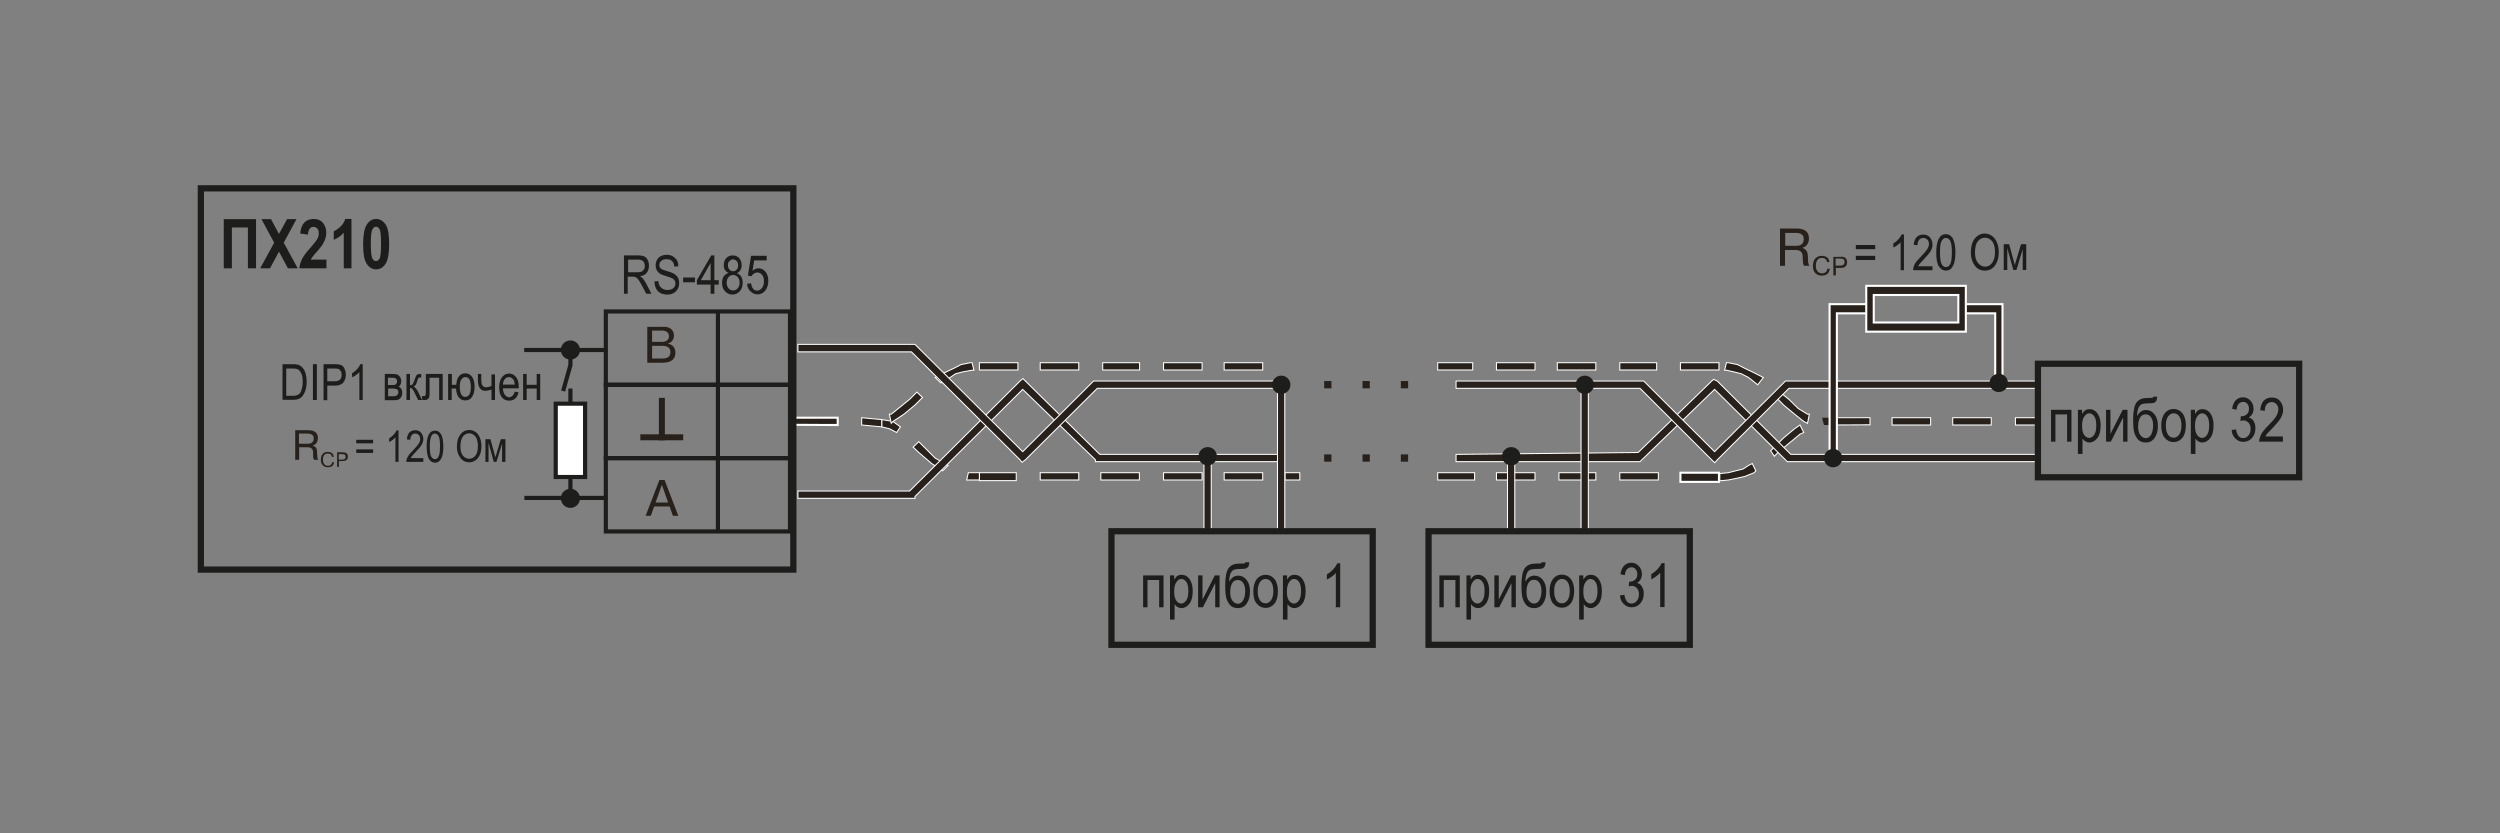 <?xml version="1.0" encoding="utf-8"?>
<!-- Generator: Adobe Illustrator 26.0.2, SVG Export Plug-In . SVG Version: 6.00 Build 0)  -->
<svg version="1.1" id="Слой_1" xmlns="http://www.w3.org/2000/svg" xmlns:xlink="http://www.w3.org/1999/xlink" x="0px" y="0px"
	 width="1200px" height="400px" viewBox="0 0 1200 400" style="enable-background:new 0 0 1200 400;" xml:space="preserve">
<rect x="0" y="0" width="1200" height="400" fill="#808080" stroke="none"/>
<style type="text/css">
	.st0{fill:#1D1D1B;}
	.st1{fill:#28211B;}
	.st2{fill:none;stroke:#28211B;stroke-width:2.868;stroke-linecap:square;stroke-miterlimit:10;}
	.st3{fill:none;stroke:#1D1D1B;stroke-width:2;stroke-miterlimit:2.613;}
	.st4{fill:none;stroke:#1D1D1B;stroke-width:2;}
	.st5{fill:#28211B;stroke:#FFFFFF;stroke-width:0.5;}
	.st6{fill:#28211B;stroke:#FFFFFF;}
	.st7{fill:#28211B;stroke:#FFFFFF;stroke-width:0.5;stroke-linecap:round;stroke-linejoin:round;}
	.st8{fill:#FFFFFF;stroke:#1D1D1B;stroke-width:2;stroke-miterlimit:2.613;}
	.st9{fill:#1D1D1B;stroke:#1D1D1B;stroke-width:3;stroke-miterlimit:2.613;}
	.st10{fill:none;stroke:#1D1D1B;stroke-width:3;}
</style>
<g>
	<path class="st0" d="M111.3,128.8h-3.9v-23.6h15.5v23.6H119v-19.6h-7.7V128.8z"/>
	<path class="st0" d="M124.9,128.8l6.7-12.3l-6.1-11.3h4.6l3.8,7.1l3.9-7.1h4.5l-6.1,11.3l6.7,12.3h-4.7l-4.3-8l-4.3,8H124.9z"/>
	<path class="st0" d="M156.7,124.6v4.2h-13c0.1-1.6,0.6-3.1,1.3-4.5c0.7-1.4,2.1-3.3,4.2-5.6c1.6-1.9,2.6-3.1,3-3.8
		c0.6-1,0.8-1.9,0.8-2.9c0-1-0.2-1.8-0.7-2.3s-1.1-0.8-1.8-0.8c-1.6,0-2.5,1.2-2.7,3.7l-3.7-0.5c0.2-2.4,0.9-4.2,2-5.3
		c1.1-1.1,2.6-1.7,4.4-1.7c2,0,3.6,0.7,4.6,2s1.5,2.8,1.5,4.5c0,1-0.1,1.9-0.4,2.8c-0.3,0.9-0.7,1.8-1.2,2.7
		c-0.5,0.9-1.5,2.1-2.7,3.5c-1.2,1.3-1.9,2.2-2.3,2.7c-0.3,0.4-0.6,0.8-0.8,1.3H156.7z"/>
	<path class="st0" d="M168.7,128.8H165v-17.1c-1.4,1.6-3,2.7-4.8,3.4V111c1-0.4,2.1-1.2,3.2-2.2s1.9-2.3,2.3-3.7h3V128.8z"/>
	<path class="st0" d="M180.5,105.1c1.9,0,3.4,0.9,4.6,2.7s1.7,4.9,1.7,9.4c0,4.5-0.6,7.6-1.7,9.4c-1.2,1.8-2.7,2.7-4.5,2.7
		c-1.9,0-3.4-0.9-4.6-2.7s-1.7-4.9-1.7-9.4c0-4.4,0.6-7.5,1.7-9.3S178.6,105.1,180.5,105.1z M180.5,108.8c-0.7,0-1.3,0.5-1.8,1.4
		s-0.7,3.3-0.7,6.9c0,3.6,0.2,5.9,0.7,6.8c0.4,1,1,1.4,1.8,1.4c0.7,0,1.3-0.5,1.8-1.4c0.4-1,0.6-3.2,0.6-6.8c0-3.6-0.2-5.9-0.6-6.9
		C181.8,109.3,181.2,108.8,180.5,108.8z"/>
</g>
<g>
	<path class="st1" d="M312.4,247.6h-2.5l6.6-17.2h2.5l6.6,17.2H323l-1.6-4.5H314L312.4,247.6z M320.7,241.2l-3-8.5l-3,8.5H320.7z"/>
</g>
<g>
	<path class="st1" d="M318.3,156.8c4.2,0,5.2,2.4,5.2,4.4c0,1.8-1.3,3.4-2.9,3.7v0.1c1.4,0.2,3.6,1.2,3.6,4.3c0,2.5-1.3,4.8-6.2,4.8
		h-7.3v-17.2H318.3z M313,164.1h4.7c2.5,0,3.4-1.3,3.4-2.7c0-1-0.4-2.7-3.3-2.7H313V164.1z M313,172.1h4.8c1.6,0,4-0.2,4-3.1
		c0-2.2-1.6-3-4-3H313V172.1z"/>
</g>
<g>
	<path class="st1" d="M141.7,206.5h6.2c1.5,0,4.7,0.2,4.7,3.8c0,1.6-0.9,3.2-2.4,3.5v0.1c1.9,0.7,2,1.9,2,3.4c0.1,1.9,0,2.6,0.6,3.4
		h-2c-0.5-0.6-0.5-1.1-0.5-3c0-1.4-0.1-3-2.7-3h-4v6h-1.9V206.5z M143.6,213h4.2c0.9,0,2.8-0.3,2.8-2.5c0-1.8-1.3-2.4-3.1-2.4h-4
		V213z"/>
</g>
<g>
	<path class="st1" d="M160.4,221.8c-0.1,1-0.7,2.5-3,2.5c-2.1,0-3.4-1.4-3.4-3.6c0-3.7,2.7-3.8,3.3-3.8c2.2,0,2.8,1.3,2.9,2.4h-0.9
		c0-0.5-0.4-1.6-2-1.6c-1.8,0-2.3,1.5-2.3,3c0,1.6,0.9,2.9,2.4,2.9c1.1,0,1.9-0.7,2-1.7H160.4z"/>
	<path class="st1" d="M164.6,217.1c1.4,0,2.4,0.6,2.4,2c0,1.3-0.7,2.2-2.5,2.2h-1.8v2.8h-0.9v-7H164.6z M162.6,220.6h1.7
		c1.1,0,1.6-0.5,1.6-1.4c0-0.9-0.5-1.2-1.6-1.2h-1.7V220.6z"/>
</g>
<g>
	<line class="st2" x1="317.7" y1="192.4" x2="317.7" y2="209.9"/>
	<line class="st2" x1="308.8" y1="209.9" x2="326.5" y2="209.9"/>
</g>
<line class="st3" x1="291.6" y1="239" x2="251.7" y2="239"/>
<line class="st3" x1="344.6" y1="255.1" x2="344.6" y2="149.2"/>
<line class="st3" x1="291.5" y1="168" x2="251.6" y2="168"/>
<line class="st3" x1="273.8" y1="237.4" x2="273.8" y2="186.5"/>
<polyline class="st3" points="270.3,187.7 273.8,175.3 273.8,167.5 "/>
<g>
	<path class="st0" d="M179.2,212.8H171v-1.7h8.1V212.8z M179.2,217.4H171v-1.7h8.1V217.4z"/>
	<path class="st0" d="M191.3,221.7h-1.5v-11.8c-0.3,0.4-0.8,0.8-1.4,1.3c-0.6,0.4-1.1,0.8-1.6,1v-1.8c0.8-0.5,1.6-1.1,2.2-1.8
		c0.6-0.7,1.1-1.4,1.3-2h1V221.7z"/>
	<path class="st0" d="M203.2,219.9v1.8H195c0-0.7,0.2-1.5,0.7-2.4c0.5-0.9,1.3-1.9,2.5-3.1c1.4-1.4,2.3-2.5,2.8-3.3s0.7-1.5,0.7-2.2
		c0-0.8-0.2-1.4-0.7-1.9s-1-0.7-1.7-0.7c-0.7,0-1.3,0.3-1.7,0.8s-0.7,1.3-0.7,2.2l-1.6-0.2c0.1-1.4,0.5-2.5,1.2-3.3
		c0.7-0.7,1.6-1.1,2.8-1.1c1.3,0,2.2,0.4,2.9,1.3c0.6,0.8,1,1.8,1,2.9c0,1-0.3,1.9-0.8,2.8s-1.5,2-2.9,3.5c-0.9,0.9-1.5,1.6-1.7,1.9
		c-0.3,0.3-0.5,0.7-0.6,1H203.2z"/>
	<path class="st0" d="M204.8,214.3c0-2.5,0.3-4.4,1-5.7s1.7-1.9,3-1.9c1.2,0,2.1,0.5,2.8,1.6c0.8,1.3,1.2,3.3,1.2,6.1
		c0,2.5-0.3,4.4-1,5.7c-0.7,1.3-1.7,2-3,2c-1.2,0-2.1-0.6-2.9-1.7C205.2,219.1,204.8,217.1,204.8,214.3z M206.3,214.3
		c0,2.4,0.2,4.1,0.7,4.9s1.1,1.2,1.8,1.2c0.7,0,1.3-0.4,1.7-1.3c0.5-0.8,0.7-2.5,0.7-4.9c0-2.4-0.2-4.1-0.7-4.9
		c-0.5-0.8-1.1-1.2-1.8-1.2c-0.7,0-1.3,0.4-1.7,1.3S206.3,211.8,206.3,214.3z"/>
	<path class="st0" d="M219.3,214.4c0-2.6,0.6-4.5,1.7-5.9c1.1-1.4,2.5-2.1,4.2-2.1c1.1,0,2.1,0.3,3,0.9s1.6,1.5,2.1,2.7
		c0.5,1.2,0.8,2.6,0.8,4.2c0,2.2-0.5,4-1.5,5.4c-1.1,1.5-2.6,2.3-4.4,2.3c-1.8,0-3.3-0.8-4.4-2.4
		C219.8,218.1,219.3,216.4,219.3,214.4z M221,214.4c0,1.9,0.4,3.3,1.2,4.3c0.8,1,1.8,1.5,3,1.5c1.2,0,2.2-0.5,3-1.5
		c0.8-1,1.2-2.6,1.2-4.6c0-1.3-0.2-2.4-0.6-3.5c-0.3-0.8-0.8-1.4-1.5-1.9c-0.6-0.5-1.4-0.7-2.1-0.7c-1.2,0-2.2,0.5-3,1.5
		C221.4,210.6,221,212.2,221,214.4z"/>
	<path class="st0" d="M233,210.8h2.4l2.4,8.7l2.6-8.7h2.2v10.9H241v-8.8l-2.7,8.8H237l-2.5-9.2v9.2H233V210.8z"/>
</g>
<g>
	<path class="st1" d="M854.5,109.7h7.9c1.9,0,5.9,0.3,5.9,4.8c0,2-1.1,4-3.1,4.4v0.1c2.4,0.9,2.5,2.5,2.6,4.3c0.1,2.5,0,3.2,0.7,4.3
		h-2.5c-0.6-0.8-0.6-1.5-0.7-3.8c0-1.8-0.2-3.8-3.4-3.8h-5.1v7.6h-2.4V109.7z M856.9,118h5.4c1.2,0,3.5-0.4,3.5-3.2
		c0-2.3-1.6-3-3.9-3h-5V118z"/>
</g>
<g>
	<path class="st1" d="M878.3,129.1c-0.2,1.3-0.9,3.2-3.8,3.2c-2.7,0-4.3-1.7-4.3-4.6c0-4.7,3.5-4.9,4.2-4.9c2.9,0,3.6,1.7,3.7,3H877
		c-0.1-0.6-0.5-2-2.5-2c-2.2,0-2.9,1.9-2.9,3.8c0,2.1,1.1,3.6,3,3.6c1.4,0,2.5-0.9,2.5-2.2H878.3z"/>
	<path class="st1" d="M883.6,123.2c1.8,0,3,0.7,3,2.6c0,1.7-0.8,2.8-3.1,2.8h-2.3v3.6h-1.2v-8.9H883.6z M881.1,127.5h2.2
		c1.4,0,2.1-0.6,2.1-1.8c0-1.1-0.7-1.6-2.1-1.6h-2.2V127.5z"/>
</g>
<g>
	<path class="st0" d="M900.1,119.6h-9.3v-2h9.3V119.6z M900.1,124.8h-9.3v-2h9.3V124.8z"/>
	<path class="st0" d="M914,129.7h-1.7v-13.4c-0.4,0.5-0.9,0.9-1.6,1.4s-1.3,0.9-1.9,1.1v-2c1-0.5,1.8-1.2,2.5-2s1.2-1.6,1.5-2.3h1.1
		V129.7z"/>
	<path class="st0" d="M927.6,127.7v2h-9.3c0-0.8,0.2-1.7,0.7-2.8c0.5-1,1.5-2.2,2.9-3.6c1.6-1.6,2.7-2.9,3.2-3.7
		c0.5-0.9,0.8-1.7,0.8-2.5c0-0.9-0.3-1.6-0.8-2.1s-1.1-0.8-1.9-0.8c-0.8,0-1.5,0.3-2,0.9c-0.5,0.6-0.8,1.5-0.8,2.6l-1.8-0.2
		c0.1-1.6,0.6-2.9,1.4-3.7s1.9-1.2,3.2-1.2c1.4,0,2.5,0.5,3.3,1.5c0.7,1,1.1,2.1,1.1,3.3c0,1.1-0.3,2.1-0.9,3.1s-1.7,2.3-3.3,4
		c-1,1.1-1.7,1.8-2,2.2c-0.3,0.4-0.5,0.8-0.7,1.1H927.6z"/>
	<path class="st0" d="M929.4,121.2c0-2.9,0.4-5.1,1.2-6.6s1.9-2.2,3.4-2.2c1.3,0,2.4,0.6,3.2,1.8c0.9,1.5,1.4,3.8,1.4,7
		c0,2.9-0.4,5-1.2,6.5s-1.9,2.2-3.4,2.2c-1.3,0-2.4-0.7-3.3-2S929.4,124.4,929.4,121.2z M931.2,121.2c0,2.8,0.3,4.7,0.8,5.6
		c0.5,0.9,1.2,1.4,2.1,1.4c0.8,0,1.5-0.5,2-1.4c0.5-1,0.8-2.8,0.8-5.6c0-2.8-0.3-4.7-0.8-5.6c-0.5-0.9-1.2-1.4-2.1-1.4
		c-0.8,0-1.4,0.5-2,1.4C931.4,116.6,931.2,118.4,931.2,121.2z"/>
	<path class="st0" d="M946,121.3c0-2.9,0.6-5.2,1.9-6.8s2.9-2.4,4.8-2.4c1.2,0,2.4,0.4,3.4,1.1s1.8,1.7,2.4,3.1s0.9,2.9,0.9,4.8
		c0,2.5-0.6,4.6-1.7,6.2c-1.3,1.8-2.9,2.6-5,2.6c-2.1,0-3.8-0.9-5-2.7C946.6,125.6,946,123.6,946,121.3z M948,121.3
		c0,2.1,0.5,3.8,1.4,4.9s2.1,1.8,3.4,1.8c1.4,0,2.5-0.6,3.4-1.8s1.4-2.9,1.4-5.2c0-1.5-0.2-2.8-0.7-4c-0.4-0.9-0.9-1.6-1.7-2.1
		c-0.7-0.5-1.5-0.8-2.4-0.8c-1.4,0-2.6,0.6-3.5,1.8S948,118.9,948,121.3z"/>
	<path class="st0" d="M961.7,117.2h2.7l2.7,10l3-10h2.5v12.4h-1.7v-10l-3,10h-1.5l-2.9-10.5v10.5h-1.7V117.2z"/>
</g>
<g>
	<path class="st0" d="M135.6,192v-17.2h4.9c1.2,0,2.1,0.1,2.7,0.3c0.8,0.3,1.5,0.8,2.1,1.5s1.1,1.6,1.4,2.7s0.5,2.4,0.5,3.9
		c0,1.9-0.3,3.6-0.9,5s-1.3,2.3-2.2,2.9s-2.1,0.8-3.5,0.8H135.6z M137.4,190h3c1.2,0,2.1-0.2,2.8-0.6s1.1-1,1.4-1.9
		c0.4-1.2,0.7-2.6,0.7-4.2c0-1.7-0.2-3.1-0.7-4.1s-1.1-1.7-1.8-2c-0.5-0.2-1.3-0.3-2.4-0.3h-3V190z"/>
	<path class="st0" d="M150.2,192v-17.2h1.9V192H150.2z"/>
	<path class="st0" d="M155.3,192v-17.2h5.3c1.2,0,2.2,0.1,2.8,0.3c0.8,0.3,1.5,0.8,1.9,1.7s0.7,1.8,0.7,3c0,1.5-0.4,2.8-1.2,3.8
		s-2.2,1.5-4.1,1.5h-3.6v7H155.3z M157.1,183h3.6c1.1,0,2-0.3,2.5-0.8s0.8-1.3,0.8-2.3c0-0.7-0.1-1.3-0.4-1.7s-0.6-0.8-0.9-1
		s-1-0.3-2-0.3h-3.6V183z"/>
	<path class="st0" d="M174.2,192h-1.7v-13.4c-0.4,0.5-0.9,0.9-1.6,1.4s-1.3,0.9-1.9,1.1v-2c1-0.5,1.8-1.2,2.5-2s1.2-1.6,1.5-2.3h1.1
		V192z"/>
	<path class="st0" d="M184.6,179.5h4c0.9,0,1.6,0.1,2.1,0.3s0.9,0.5,1.3,1.1s0.6,1.2,0.6,2c0,1.2-0.4,2.1-1.2,2.7
		c1.1,0.5,1.7,1.5,1.7,3c0,1-0.3,1.8-0.9,2.5s-1.5,1-2.9,1h-4.6V179.5z M186.3,184.8h1.8c0.7,0,1.2,0,1.5-0.1
		c0.3-0.1,0.5-0.3,0.7-0.6c0.2-0.3,0.3-0.6,0.3-1c0-0.7-0.2-1.1-0.6-1.4s-1-0.4-1.9-0.4h-1.9V184.8z M186.3,190.2h2.3
		c1,0,1.7-0.2,2-0.5s0.6-0.8,0.6-1.4c0-0.7-0.2-1.2-0.6-1.4s-1.1-0.4-2.2-0.4h-2.1V190.2z"/>
	<path class="st0" d="M195.1,179.5h1.7v5.4c0.6,0,0.9-0.1,1.2-0.4s0.5-1,1-2.2c0.3-1,0.6-1.6,0.8-2s0.5-0.5,0.7-0.6s0.7-0.2,1.4-0.2
		h0.3v1.7l-0.5,0c-0.4,0-0.6,0.1-0.8,0.2c-0.2,0.1-0.3,0.4-0.4,0.8c-0.4,1.3-0.7,2.1-0.9,2.4c-0.2,0.4-0.6,0.7-1.1,1
		c0.7,0.2,1.5,1.1,2.2,2.5l1.9,3.9h-1.9l-1.9-3.9c-0.4-0.8-0.7-1.3-1-1.5c-0.3-0.2-0.6-0.4-1-0.4v5.8h-1.7V179.5z"/>
	<path class="st0" d="M204.5,179.5h8V192h-1.7v-10.7h-4.6v6.2c0,1.4,0,2.4-0.1,2.8c-0.1,0.5-0.3,0.9-0.6,1.2
		c-0.4,0.3-0.9,0.5-1.5,0.5c-0.4,0-0.9,0-1.4-0.1v-1.8c0.8,0,1.3,0,1.4-0.1s0.3-0.2,0.3-0.4s0.1-0.9,0.1-2V179.5z"/>
	<path class="st0" d="M215.2,179.5h1.7v5.2h2.1c0.3-3.7,1.8-5.5,4.4-5.5c1.3,0,2.4,0.6,3.2,1.7s1.2,2.7,1.2,4.7
		c0,2.1-0.4,3.7-1.2,4.9s-1.9,1.7-3.3,1.7c-1.3,0-2.3-0.5-3.1-1.5s-1.2-2.4-1.3-4.2h-2.1v5.5h-1.7V179.5z M223.4,181
		c-0.9,0-1.5,0.4-2,1.2s-0.7,1.9-0.7,3.3c0,1.7,0.2,2.9,0.7,3.8s1.1,1.2,1.9,1.2c0.7,0,1.4-0.3,1.9-1s0.8-1.9,0.8-3.6
		C226,182.6,225.2,181,223.4,181z"/>
	<path class="st0" d="M229.3,179.5h1.7v2.4c0,1,0.1,1.8,0.2,2.3s0.4,0.9,0.7,1.2s0.8,0.5,1.4,0.5c0.7,0,1.5-0.2,2.6-0.6v-5.6h1.7
		V192h-1.7v-5c-1.1,0.4-2.1,0.6-3,0.6c-1,0-1.9-0.4-2.5-1.2s-1-2-1-3.6V179.5z"/>
	<path class="st0" d="M247.1,188l1.8,0.3c-0.3,1.3-0.8,2.3-1.6,3s-1.7,1-2.9,1c-1.4,0-2.6-0.5-3.5-1.6s-1.3-2.7-1.3-4.8
		c0-2.1,0.5-3.8,1.4-4.9s2-1.7,3.4-1.7c1.3,0,2.4,0.6,3.3,1.7s1.3,2.7,1.3,4.8l0,0.6h-7.6c0.1,1.4,0.4,2.5,1,3.2s1.3,1.1,2.1,1.1
		C245.7,190.5,246.6,189.7,247.1,188z M241.4,184.6h5.7c-0.1-1.1-0.3-1.9-0.7-2.4c-0.6-0.8-1.3-1.2-2.1-1.2c-0.8,0-1.4,0.3-2,1
		S241.5,183.5,241.4,184.6z"/>
	<path class="st0" d="M251.1,179.5h1.7v5.2h4.8v-5.2h1.7V192h-1.7v-5.5h-4.8v5.5h-1.7V179.5z"/>
</g>
<g>
	<path class="st0" d="M299.5,141v-18.4h6.7c1.4,0,2.4,0.2,3.1,0.5c0.7,0.3,1.2,0.9,1.6,1.7c0.4,0.8,0.6,1.7,0.6,2.8
		c0,1.4-0.4,2.5-1.1,3.4c-0.7,0.9-1.8,1.4-3.2,1.6c0.6,0.3,1,0.7,1.3,1c0.6,0.7,1.1,1.5,1.6,2.4l2.6,5h-2.5l-2-3.8
		c-0.8-1.5-1.4-2.5-1.8-3c-0.4-0.5-0.8-0.9-1.2-1.1c-0.4-0.2-0.9-0.3-1.6-0.3h-2.3v8.2H299.5z M301.5,130.7h4.3
		c0.9,0,1.7-0.1,2.1-0.3c0.5-0.2,0.9-0.6,1.2-1.1c0.3-0.5,0.4-1.1,0.4-1.7c0-0.9-0.3-1.7-0.8-2.2c-0.5-0.5-1.4-0.8-2.4-0.8h-4.8
		V130.7z"/>
	<path class="st0" d="M314.1,135.1l1.9-0.2c0.1,1,0.3,1.8,0.7,2.4c0.4,0.6,0.9,1,1.5,1.4c0.7,0.3,1.4,0.5,2.2,0.5
		c1.2,0,2.1-0.3,2.8-0.9c0.7-0.6,1-1.3,1-2.3c0-0.5-0.1-1-0.4-1.4c-0.2-0.4-0.6-0.7-1.1-1c-0.5-0.3-1.5-0.6-3.1-1.1
		c-1.4-0.4-2.4-0.8-3-1.3c-0.6-0.4-1.1-1-1.4-1.6s-0.5-1.4-0.5-2.2c0-1.5,0.5-2.7,1.4-3.7c1-0.9,2.3-1.4,3.9-1.4
		c1.1,0,2.1,0.2,2.9,0.7s1.5,1.1,2,1.9s0.7,1.8,0.7,2.9l-1.9,0.2c-0.1-1.2-0.5-2.1-1.1-2.7s-1.5-0.9-2.6-0.9c-1.1,0-2,0.3-2.6,0.8
		c-0.6,0.5-0.9,1.2-0.9,2c0,0.7,0.2,1.3,0.7,1.7c0.4,0.4,1.4,0.8,2.9,1.2c1.5,0.4,2.5,0.8,3.1,1.1c0.9,0.5,1.6,1.1,2.1,1.9
		s0.7,1.7,0.7,2.7c0,1.1-0.2,2-0.7,2.9c-0.5,0.9-1.2,1.5-2,2c-0.9,0.5-1.9,0.7-3.1,0.7c-1.9,0-3.4-0.6-4.5-1.7
		C314.7,138.5,314.2,137,314.1,135.1z"/>
	<path class="st0" d="M327.9,135.5v-2.3h5.7v2.3H327.9z"/>
	<path class="st0" d="M341.1,141v-4.4h-6.6v-2.1l6.9-11.9h1.5v11.9h2.1v2.1h-2.1v4.4H341.1z M341.1,134.5v-8.3l-4.7,8.3H341.1z"/>
	<path class="st0" d="M349.7,131c-0.7-0.3-1.3-0.8-1.7-1.4c-0.4-0.6-0.6-1.4-0.6-2.3c0-1.4,0.4-2.5,1.2-3.4c0.8-0.9,1.9-1.3,3.1-1.3
		c1.3,0,2.3,0.4,3.1,1.3s1.2,2.1,1.2,3.5c0,0.9-0.2,1.6-0.6,2.3c-0.4,0.6-0.9,1.1-1.7,1.4c0.9,0.4,1.6,0.9,2.1,1.7
		c0.5,0.8,0.7,1.8,0.7,3c0,1.6-0.5,3-1.4,4c-1,1-2.1,1.6-3.5,1.6c-1.4,0-2.6-0.5-3.6-1.6c-1-1-1.4-2.4-1.4-4.1
		c0-1.2,0.3-2.3,0.8-3.1C348.1,131.8,348.8,131.3,349.7,131z M348.8,135.7c0,1.1,0.3,2,0.9,2.7c0.6,0.7,1.3,1,2.2,1
		c0.9,0,1.6-0.3,2.2-1s0.9-1.6,0.9-2.7c0-1.1-0.3-2-0.9-2.7c-0.6-0.7-1.3-1-2.2-1c-0.8,0-1.6,0.3-2.2,1S348.8,134.6,348.8,135.7z
		 M349.4,127.2c0,0.9,0.2,1.6,0.7,2.2c0.5,0.5,1.1,0.8,1.8,0.8c0.7,0,1.3-0.3,1.7-0.8c0.5-0.5,0.7-1.2,0.7-2c0-0.9-0.2-1.6-0.7-2.1
		c-0.5-0.5-1.1-0.8-1.7-0.8s-1.2,0.3-1.7,0.8C349.6,125.7,349.4,126.4,349.4,127.2z"/>
	<path class="st0" d="M358.6,136.2l1.9-0.2c0.2,1.2,0.5,2,1,2.6c0.5,0.6,1.2,0.9,1.9,0.9c0.9,0,1.6-0.4,2.3-1.2c0.6-0.8,1-1.9,1-3.3
		c0-1.3-0.3-2.3-0.9-3.1c-0.6-0.7-1.4-1.1-2.3-1.1c-0.6,0-1.1,0.2-1.6,0.5s-0.9,0.8-1.2,1.3l-1.7-0.3l1.5-9.5h7.5v2.2h-6l-0.8,5
		c0.9-0.8,1.8-1.2,2.9-1.2c1.3,0,2.4,0.5,3.3,1.6s1.4,2.5,1.4,4.4c0,1.8-0.5,3.4-1.4,4.6s-2.2,1.9-3.8,1.9c-1.3,0-2.4-0.5-3.3-1.4
		C359.3,139.1,358.7,137.8,358.6,136.2z"/>
</g>
<rect x="290.8" y="149.5" class="st4" width="88.4" height="35.2"/>
<rect x="290.8" y="184.7" class="st4" width="88.4" height="35.2"/>
<rect x="290.8" y="219.9" class="st4" width="88.4" height="35.2"/>
<rect x="470.1" y="226.9" class="st5" width="17.7" height="3.8"/>
<rect x="499.3" y="226.9" class="st5" width="18.5" height="3.5"/>
<rect x="528.4" y="226.9" class="st5" width="18.5" height="3.5"/>
<rect x="558.5" y="226.9" class="st5" width="18.5" height="3.5"/>
<rect x="587.6" y="226.9" class="st5" width="18.5" height="3.5"/>
<rect x="616.8" y="226.9" class="st5" width="7.1" height="3.5"/>
<polygon class="st6" points="402.1,200.5 397.7,200.5 380.8,200.5 380.8,203.9 397.7,204 402.1,204 "/>
<polygon class="st5" points="423.3,201.4 423.3,201.4 413.6,200.5 413.6,204 423.3,204.9 423.3,204.9 "/>
<polygon class="st5" points="432.2,204.9 428.6,202.3 423.3,201.4 423.3,204.9 426.9,205.8 430.4,207.6 "/>
<polygon class="st5" points="455.1,223.4 448.9,219.9 443.6,214.6 441,212 438.3,214.6 441,217.2 447.2,222.5 452.5,226 "/>
<polygon class="st5" points="470.1,226.9 465.7,226.9 464.8,226.9 464,230.4 465.7,230.4 470.1,230.4 "/>
<rect x="806.6" y="226.9" class="st6" width="18.5" height="4.4"/>
<rect x="777.5" y="226.9" class="st5" width="18.5" height="3.5"/>
<rect x="748.3" y="226.9" class="st5" width="17.7" height="3.5"/>
<rect x="718.3" y="226.9" class="st5" width="18.5" height="3.5"/>
<rect x="690.1" y="226.9" class="st5" width="17.7" height="3.5"/>
<polygon class="st1" points="875.5,204 882.6,204 884.4,203.2 882.6,204 893.2,204 893.2,200.5 882.6,200.5 881.7,200.5 
	882.6,200.5 874.6,200.5 "/>
<polygon class="st5" points="851.7,219 853.4,217.2 858.7,212.8 864,208.4 865.8,207.6 864,204 861.4,205.8 856.1,210.2 
	851.7,214.6 849.9,216.4 "/>
<polygon class="st5" points="825.5,230.8 829.6,230.4 834,229.5 837.5,228.7 842,226.9 842.8,226 841.1,222.5 839.3,223.4 
	836.7,225.1 833.1,226 829.6,226.9 825.5,227.3 "/>
<rect x="470.1" y="174.1" class="st5" width="18.5" height="3.5"/>
<rect x="499.3" y="174.1" class="st5" width="18.5" height="3.5"/>
<rect x="529.3" y="174.1" class="st5" width="17.7" height="3.5"/>
<rect x="558.5" y="174.1" class="st5" width="18.5" height="3.5"/>
<rect x="587.6" y="174.1" class="st5" width="18.5" height="3.5"/>
<polygon class="st5" points="440.1,188.2 436.6,191.7 427.8,198.8 426.9,198.8 427.8,203.2 428.6,202.3 433.9,198.8 439.2,194.4 
	442.8,190.8 "/>
<polygon class="st5" points="466.6,174.1 465.7,174.1 461.3,175 457.8,176.8 454.2,178.5 448.9,181.2 451.6,183.8 456,181.2 
	458.7,179.4 462.2,178.5 466.6,177.7 467.5,177.7 "/>
<rect x="806.6" y="174.1" class="st5" width="18.5" height="3.5"/>
<rect x="777.5" y="174.1" class="st5" width="17.7" height="3.5"/>
<rect x="747.5" y="174.1" class="st5" width="18.5" height="3.5"/>
<rect x="718.3" y="174.1" class="st5" width="18.5" height="3.5"/>
<rect x="690.1" y="174.1" class="st5" width="16.8" height="3.5"/>
<rect x="967.4" y="200.5" class="st5" width="11.2" height="3.5"/>
<rect x="937.3" y="200.5" class="st5" width="18.5" height="3.5"/>
<rect x="908.2" y="200.5" class="st5" width="18.5" height="3.5"/>
<polygon class="st5" points="879.1,204 896.7,203.9 897.6,203.9 897.6,200.5 896.7,200.5 879.1,200.5 "/>
<polygon class="st5" points="852.6,190.8 856.1,194.4 861.4,198.8 865.8,202.3 867.6,203.2 868.5,198.8 867.6,198.8 863.2,196.1 
	858.7,191.7 854.3,188.2 "/>
<polygon class="st5" points="827.8,177.7 828.7,177.7 832.2,178.5 835.8,179.4 839.3,181.2 843.7,184.7 846.4,181.2 841.1,178.5 
	837.5,176.8 834,175 829.6,174.1 828.7,174.1 "/>
<polygon class="st5" points="527.9,218.1 492.2,182.9 491,181.7 489.6,182.9 489.6,182.9 436.6,235.7 383,235.7 383,239.2 
	438.3,239.2 439.2,239.2 439.2,238.3 490.9,186.9 525.8,220.7 525.8,220.7 525.8,221.6 526.7,221.6 615,221.6 615,218.1 "/>
<polygon class="st5" points="859.6,218.1 824.3,182.9 822.5,182.1 821.6,182.9 786.3,217.2 698.9,218.1 698.9,221.6 787.2,221.6 
	788.1,220.7 788.1,220.7 823,186.9 857,220.7 857,220.7 857.9,221.6 978.6,221.6 978.6,218.1 "/>
<polygon class="st5" points="615,182.9 526.7,182.9 525.8,182.9 524.9,182.9 524.9,182.9 490.9,216.8 439.2,165.3 438.3,165.3 
	383,165.3 383,168.9 437.5,168.9 489.6,220.7 490.6,221.9 492.2,220.7 526.7,186.4 615,186.4 "/>
<g>
	<polygon class="st7" points="857.9,182.9 857,182.9 823,216.8 789,182.9 789,182.9 788.1,182.9 787.2,182.9 698.9,182.9 
		698.9,186.4 787.2,186.4 787.2,186.4 821.6,220.7 823.1,222.1 824.3,220.7 858.7,186.4 978.6,186.4 978.6,182.9 	"/>
</g>
<rect x="577.9" y="219.9" class="st5" width="3.5" height="35.2"/>
<rect x="723.6" y="219.9" class="st5" width="3.5" height="35.2"/>
<rect x="613.2" y="184.7" class="st5" width="3.5" height="70.4"/>
<rect x="758.9" y="184.7" class="st5" width="3.5" height="70.4"/>
<g>
	<rect x="635.6" y="218.1" class="st1" width="3.5" height="3.5"/>
	<rect x="654" y="218.1" class="st1" width="3.5" height="3.5"/>
	<rect x="672.4" y="218.1" class="st1" width="3.5" height="3.5"/>
	<rect x="635.6" y="182.9" class="st1" width="3.5" height="3.5"/>
	<rect x="654" y="182.9" class="st1" width="3.5" height="3.5"/>
	<rect x="672.4" y="182.9" class="st1" width="3.5" height="3.5"/>
</g>
<polygon class="st6" points="897.6,146 879.9,146 878.2,146 878.2,148.6 878.2,219 881.7,219 881.7,150.4 897.6,150.4 "/>
<polygon class="st6" points="959.4,146 941.8,146 941.8,150.4 957.7,150.4 957.7,183.8 961.2,183.8 961.2,148.6 961.2,146 "/>
<g>
	<path class="st0" d="M548.6,276.2h9.9v15.3h-2.1v-13.1h-5.6v13.1h-2.1V276.2z"/>
	<path class="st0" d="M561.6,297.3v-21.1h2v2c0.5-0.8,1-1.4,1.6-1.8s1.3-0.5,2-0.5c1,0,1.9,0.3,2.7,0.9c0.8,0.6,1.4,1.5,1.9,2.7
		c0.5,1.2,0.7,2.6,0.7,4.3c0,2.6-0.5,4.6-1.6,6c-1.1,1.4-2.4,2.1-3.8,2.1c-0.7,0-1.3-0.2-1.8-0.5c-0.6-0.3-1.1-0.8-1.5-1.4v7.4
		H561.6z M563.6,283.9c0,2,0.3,3.4,1,4.4s1.5,1.4,2.4,1.4c0.9,0,1.7-0.5,2.4-1.5c0.7-1,1-2.5,1-4.5c0-2-0.3-3.5-1-4.4
		c-0.7-1-1.5-1.4-2.4-1.4c-0.9,0-1.6,0.5-2.3,1.5C563.9,280.5,563.6,282,563.6,283.9z"/>
	<path class="st0" d="M575.1,276.2h2.1v11.6l5.9-11.6h2.3v15.3h-2.1v-11.6l-5.9,11.6h-2.3V276.2z"/>
	<path class="st0" d="M597.8,269.9h1.9c-0.1,1.1-0.3,1.8-0.6,2.2c-0.3,0.4-0.7,0.6-1.1,0.8c-0.5,0.1-1.3,0.2-2.6,0.2
		c-1.7,0-2.9,0.2-3.5,0.6s-1.1,1.1-1.4,2c-0.3,0.9-0.5,2.1-0.5,3.5c1.1-1.9,2.5-2.9,4.3-2.9c1.7,0,3,0.7,4.1,2.1
		c1.1,1.4,1.6,3.2,1.6,5.6c0,2.2-0.5,4.1-1.5,5.6c-1,1.5-2.4,2.3-4.3,2.3c-1.4,0-2.5-0.4-3.4-1.1c-0.8-0.8-1.5-1.8-2-3.2
		c-0.5-1.3-0.7-3.6-0.7-6.7c0-4.1,0.6-6.9,1.7-8.3c1.1-1.4,2.8-2.1,5.2-2.1c1.4,0,2.3,0,2.5-0.1
		C597.6,270.2,597.7,270.1,597.8,269.9z M597.7,283.8c0-1.7-0.3-3-1-4c-0.7-1-1.5-1.4-2.6-1.4c-1.2,0-2.1,0.5-2.7,1.6
		s-0.9,2.5-0.9,4.3c0,1.8,0.4,3.2,1.1,4.1s1.6,1.4,2.6,1.4c1,0,1.8-0.5,2.5-1.6C597.3,287.1,597.7,285.6,597.7,283.8z"/>
	<path class="st0" d="M601.6,283.9c0-2.6,0.6-4.6,1.7-6c1.1-1.3,2.5-2,4.2-2c1.7,0,3.1,0.7,4.2,2s1.7,3.3,1.7,5.8
		c0,2.7-0.6,4.8-1.7,6.1c-1.1,1.3-2.5,2-4.2,2c-1.7,0-3.1-0.7-4.2-2C602.1,288.5,601.6,286.5,601.6,283.9z M603.7,283.8
		c0,2,0.4,3.4,1.1,4.4c0.7,1,1.6,1.4,2.7,1.4c1,0,1.9-0.5,2.6-1.5s1.1-2.4,1.1-4.4c0-2-0.4-3.4-1.1-4.4c-0.7-1-1.6-1.4-2.7-1.4
		c-1,0-1.9,0.5-2.6,1.5C604.1,280.4,603.7,281.9,603.7,283.8z"/>
	<path class="st0" d="M615.8,297.3v-21.1h2v2c0.5-0.8,1-1.4,1.6-1.8c0.6-0.4,1.3-0.5,2-0.5c1,0,1.9,0.3,2.7,0.9
		c0.8,0.6,1.4,1.5,1.9,2.7c0.5,1.2,0.7,2.6,0.7,4.3c0,2.6-0.5,4.6-1.6,6c-1.1,1.4-2.4,2.1-3.8,2.1c-0.7,0-1.3-0.2-1.8-0.5
		c-0.6-0.3-1.1-0.8-1.5-1.4v7.4H615.8z M617.7,283.9c0,2,0.3,3.4,1,4.4c0.7,0.9,1.5,1.4,2.4,1.4c0.9,0,1.7-0.5,2.4-1.5
		c0.7-1,1-2.5,1-4.5c0-2-0.3-3.5-1-4.4c-0.7-1-1.5-1.4-2.4-1.4c-0.9,0-1.6,0.5-2.3,1.5C618.1,280.5,617.7,282,617.7,283.9z"/>
	<path class="st0" d="M643.3,291.5h-2.1V275c-0.5,0.6-1.1,1.2-2,1.8s-1.6,1.1-2.3,1.4v-2.5c1.2-0.7,2.2-1.5,3.1-2.5
		c0.9-1,1.5-1.9,1.9-2.8h1.4V291.5z"/>
</g>
<g>
	<path class="st0" d="M690.8,276.2h9.9v15.3h-2.1v-13.1h-5.6v13.1h-2.1V276.2z"/>
	<path class="st0" d="M703.9,297.3v-21.1h2v2c0.5-0.8,1-1.4,1.6-1.8c0.6-0.4,1.3-0.5,2-0.5c1,0,1.9,0.3,2.7,0.9
		c0.8,0.6,1.4,1.5,1.9,2.7c0.5,1.2,0.7,2.6,0.7,4.3c0,2.6-0.5,4.6-1.6,6c-1.1,1.4-2.4,2.1-3.8,2.1c-0.7,0-1.3-0.2-1.8-0.5
		c-0.6-0.3-1.1-0.8-1.5-1.4v7.4H703.9z M705.8,283.9c0,2,0.3,3.4,1,4.4c0.7,0.9,1.5,1.4,2.4,1.4c0.9,0,1.7-0.5,2.4-1.5
		c0.7-1,1-2.5,1-4.5c0-2-0.3-3.5-1-4.4c-0.7-1-1.5-1.4-2.4-1.4c-0.9,0-1.6,0.5-2.3,1.5C706.1,280.4,705.8,281.9,705.8,283.9z"/>
	<path class="st0" d="M717.3,276.2h2.1v11.6l5.9-11.6h2.3v15.3h-2.1v-11.6l-5.9,11.6h-2.3V276.2z"/>
	<path class="st0" d="M740,269.9h1.9c-0.1,1.1-0.3,1.8-0.6,2.2c-0.3,0.4-0.7,0.6-1.1,0.8c-0.5,0.1-1.3,0.2-2.6,0.2
		c-1.7,0-2.9,0.2-3.5,0.6c-0.6,0.4-1.1,1.1-1.4,2c-0.3,0.9-0.5,2.1-0.5,3.5c1.1-1.9,2.5-2.9,4.3-2.9c1.7,0,3,0.7,4.1,2.1
		s1.6,3.2,1.6,5.6c0,2.2-0.5,4.1-1.5,5.6c-1,1.5-2.4,2.3-4.3,2.3c-1.4,0-2.5-0.4-3.4-1.1c-0.8-0.8-1.5-1.8-2-3.2
		c-0.5-1.3-0.7-3.6-0.7-6.7c0-4.1,0.6-6.9,1.7-8.3s2.8-2.1,5.2-2.1c1.4,0,2.3,0,2.5-0.1S739.9,270.1,740,269.9z M739.9,283.7
		c0-1.7-0.3-3-1-4c-0.7-1-1.5-1.4-2.6-1.4c-1.2,0-2.1,0.5-2.7,1.6s-0.9,2.5-0.9,4.3c0,1.8,0.4,3.2,1.1,4.1s1.6,1.4,2.6,1.4
		c1,0,1.8-0.5,2.5-1.6C739.5,287,739.9,285.5,739.9,283.7z"/>
	<path class="st0" d="M743.8,283.8c0-2.6,0.6-4.6,1.7-6c1.1-1.3,2.5-2,4.2-2c1.7,0,3.1,0.7,4.2,2s1.7,3.3,1.7,5.8
		c0,2.7-0.6,4.8-1.7,6.1c-1.1,1.3-2.5,2-4.2,2c-1.7,0-3.1-0.7-4.2-2C744.4,288.4,743.8,286.4,743.8,283.8z M746,283.8
		c0,2,0.4,3.4,1.1,4.4c0.7,1,1.6,1.4,2.7,1.4c1,0,1.9-0.5,2.6-1.5s1.1-2.4,1.1-4.4c0-2-0.4-3.4-1.1-4.4c-0.7-1-1.6-1.4-2.7-1.4
		c-1,0-1.9,0.5-2.6,1.5C746.3,280.4,746,281.8,746,283.8z"/>
	<path class="st0" d="M758,297.3v-21.1h2v2c0.5-0.8,1-1.4,1.6-1.8c0.6-0.4,1.3-0.5,2-0.5c1,0,1.9,0.3,2.7,0.9
		c0.8,0.6,1.4,1.5,1.9,2.7c0.5,1.2,0.7,2.6,0.7,4.3c0,2.6-0.5,4.6-1.6,6c-1.1,1.4-2.4,2.1-3.8,2.1c-0.7,0-1.3-0.2-1.8-0.5
		c-0.6-0.3-1.1-0.8-1.5-1.4v7.4H758z M760,283.9c0,2,0.3,3.4,1,4.4c0.7,0.9,1.5,1.4,2.4,1.4c0.9,0,1.7-0.5,2.4-1.5
		c0.7-1,1-2.5,1-4.5c0-2-0.3-3.5-1-4.4c-0.7-1-1.5-1.4-2.4-1.4c-0.9,0-1.6,0.5-2.3,1.5C760.3,280.4,760,281.9,760,283.9z"/>
	<path class="st0" d="M777.6,285.8l2.1-0.3c0.4,2.8,1.6,4.2,3.4,4.2c1,0,1.8-0.4,2.5-1.2s1.1-1.9,1.1-3.2c0-1.2-0.3-2.2-1-3
		c-0.7-0.7-1.5-1.1-2.4-1.1c-0.4,0-0.9,0.1-1.5,0.3l0.2-2.3l0.3,0c1,0,1.9-0.3,2.6-1c0.7-0.6,1-1.5,1-2.6c0-1-0.3-1.8-0.8-2.4
		c-0.5-0.6-1.2-0.9-2-0.9c-0.8,0-1.5,0.3-2.1,0.9c-0.6,0.6-0.9,1.6-1.1,2.9l-2.1-0.5c0.3-1.8,0.9-3.2,1.8-4.1
		c0.9-0.9,2.1-1.4,3.4-1.4c1.4,0,2.6,0.5,3.6,1.6c1,1,1.5,2.3,1.5,3.9c0,1-0.2,1.8-0.6,2.5c-0.4,0.7-1,1.3-1.7,1.7
		c0.7,0.2,1.3,0.5,1.7,0.9c0.4,0.4,0.8,1,1.1,1.8c0.3,0.7,0.4,1.6,0.4,2.5c0,1.9-0.6,3.5-1.7,4.7s-2.5,1.8-4.1,1.8
		c-1.5,0-2.7-0.5-3.8-1.6S777.7,287.7,777.6,285.8z"/>
	<path class="st0" d="M799,291.4h-2.1v-16.5c-0.5,0.6-1.1,1.2-2,1.8s-1.6,1.1-2.3,1.4v-2.5c1.2-0.7,2.2-1.5,3.1-2.5
		c0.9-1,1.5-1.9,1.9-2.8h1.4V291.4z"/>
</g>
<g>
	<path class="st0" d="M984.4,196.7h9.9V212h-2.1v-13.1h-5.6V212h-2.1V196.7z"/>
	<path class="st0" d="M997.4,217.8v-21.1h2v2c0.5-0.8,1-1.4,1.6-1.8c0.6-0.4,1.3-0.5,2-0.5c1,0,1.9,0.3,2.7,0.9
		c0.8,0.6,1.4,1.5,1.9,2.7c0.5,1.2,0.7,2.6,0.7,4.3c0,2.6-0.5,4.6-1.6,6c-1.1,1.4-2.4,2.1-3.8,2.1c-0.7,0-1.3-0.2-1.8-0.5
		c-0.6-0.3-1.1-0.8-1.5-1.4v7.4H997.4z M999.4,204.4c0,2,0.3,3.4,1,4.4c0.7,0.9,1.5,1.4,2.4,1.4c0.9,0,1.7-0.5,2.4-1.5
		c0.7-1,1-2.5,1-4.5c0-2-0.3-3.5-1-4.4c-0.7-1-1.5-1.4-2.4-1.4c-0.9,0-1.6,0.5-2.3,1.5C999.7,200.9,999.4,202.4,999.4,204.4z"/>
	<path class="st0" d="M1010.9,196.7h2.1v11.6l5.9-11.6h2.3V212h-2.1v-11.6l-5.9,11.6h-2.3V196.7z"/>
	<path class="st0" d="M1033.6,190.4h1.9c-0.1,1.1-0.3,1.8-0.6,2.2c-0.3,0.4-0.7,0.6-1.1,0.8c-0.5,0.1-1.3,0.2-2.6,0.2
		c-1.7,0-2.9,0.2-3.5,0.6c-0.6,0.4-1.1,1.1-1.4,2c-0.3,0.9-0.5,2.1-0.5,3.5c1.1-1.9,2.5-2.9,4.3-2.9c1.7,0,3,0.7,4.1,2.1
		s1.6,3.2,1.6,5.6c0,2.2-0.5,4.1-1.5,5.6c-1,1.5-2.4,2.3-4.3,2.3c-1.4,0-2.5-0.4-3.4-1.1c-0.8-0.8-1.5-1.8-2-3.2
		c-0.5-1.3-0.7-3.6-0.7-6.7c0-4.1,0.6-6.9,1.7-8.3c1.1-1.4,2.8-2.1,5.2-2.1c1.4,0,2.3,0,2.5-0.1
		C1033.4,190.7,1033.5,190.6,1033.6,190.4z M1033.5,204.3c0-1.7-0.3-3-1-4s-1.5-1.4-2.6-1.4c-1.2,0-2.1,0.5-2.7,1.6
		s-0.9,2.5-0.9,4.3c0,1.8,0.4,3.2,1.1,4.1s1.6,1.4,2.6,1.4c1,0,1.8-0.5,2.5-1.6C1033.1,207.5,1033.5,206.1,1033.5,204.3z"/>
	<path class="st0" d="M1037.4,204.3c0-2.6,0.6-4.6,1.7-6c1.1-1.3,2.5-2,4.2-2c1.7,0,3.1,0.7,4.2,2s1.7,3.3,1.7,5.8
		c0,2.7-0.6,4.8-1.7,6.1c-1.1,1.3-2.5,2-4.2,2c-1.7,0-3.1-0.7-4.2-2C1038,208.9,1037.4,206.9,1037.4,204.3z M1039.6,204.3
		c0,2,0.4,3.4,1.1,4.4c0.7,1,1.6,1.4,2.7,1.4c1,0,1.9-0.5,2.6-1.5s1.1-2.4,1.1-4.4c0-2-0.4-3.4-1.1-4.4s-1.6-1.4-2.7-1.4
		c-1,0-1.9,0.5-2.6,1.5C1039.9,200.9,1039.6,202.4,1039.6,204.3z"/>
	<path class="st0" d="M1051.6,217.8v-21.1h2v2c0.5-0.8,1-1.4,1.6-1.8c0.6-0.4,1.3-0.5,2-0.5c1,0,1.9,0.3,2.7,0.9
		c0.8,0.6,1.4,1.5,1.9,2.7c0.5,1.2,0.7,2.6,0.7,4.3c0,2.6-0.5,4.6-1.6,6c-1.1,1.4-2.4,2.1-3.8,2.1c-0.7,0-1.3-0.2-1.8-0.5
		c-0.6-0.3-1.1-0.8-1.5-1.4v7.4H1051.6z M1053.6,204.4c0,2,0.3,3.4,1,4.4c0.7,0.9,1.5,1.4,2.4,1.4c0.9,0,1.7-0.5,2.4-1.5
		c0.7-1,1-2.5,1-4.5c0-2-0.3-3.5-1-4.4c-0.7-1-1.5-1.4-2.4-1.4c-0.9,0-1.6,0.5-2.3,1.5C1053.9,200.9,1053.6,202.4,1053.6,204.4z"/>
	<path class="st0" d="M1071.2,206.4l2.1-0.3c0.4,2.8,1.6,4.2,3.4,4.2c1,0,1.8-0.4,2.5-1.2s1.1-1.9,1.1-3.2c0-1.2-0.3-2.2-1-3
		c-0.7-0.7-1.5-1.1-2.4-1.1c-0.4,0-0.9,0.1-1.5,0.3l0.2-2.3l0.3,0c1,0,1.9-0.3,2.6-1c0.7-0.6,1-1.5,1-2.6c0-1-0.3-1.8-0.8-2.4
		c-0.5-0.6-1.2-0.9-2-0.9c-0.8,0-1.5,0.3-2.1,0.9c-0.6,0.6-0.9,1.6-1.1,2.9l-2.1-0.5c0.3-1.8,0.9-3.2,1.8-4.1
		c0.9-0.9,2.1-1.4,3.4-1.4c1.4,0,2.6,0.5,3.6,1.6c1,1,1.5,2.3,1.5,3.9c0,1-0.2,1.8-0.6,2.5c-0.4,0.7-1,1.3-1.7,1.7
		c0.7,0.2,1.3,0.5,1.7,0.9c0.4,0.4,0.8,1,1.1,1.8c0.3,0.7,0.4,1.6,0.4,2.5c0,1.9-0.6,3.5-1.7,4.7s-2.5,1.8-4.1,1.8
		c-1.5,0-2.7-0.5-3.8-1.6S1071.3,208.2,1071.2,206.4z"/>
	<path class="st0" d="M1095.8,209.5v2.5h-11.4c0-1,0.3-2.1,0.9-3.4c0.6-1.2,1.8-2.7,3.5-4.4c2-2,3.3-3.5,3.9-4.6
		c0.6-1.1,0.9-2.1,0.9-3c0-1.1-0.3-1.9-0.9-2.6c-0.6-0.7-1.4-1-2.3-1c-1,0-1.8,0.4-2.4,1.1s-0.9,1.8-0.9,3.1l-2.2-0.3
		c0.2-2,0.7-3.5,1.7-4.6c1-1,2.3-1.5,3.9-1.5c1.8,0,3.1,0.6,4,1.8c0.9,1.2,1.4,2.5,1.4,4.1c0,1.3-0.4,2.6-1.1,3.9
		c-0.7,1.2-2.1,2.9-4,4.9c-1.3,1.3-2.1,2.2-2.5,2.6c-0.4,0.5-0.7,0.9-0.9,1.4H1095.8z"/>
</g>
<rect x="256.2" y="204.3" transform="matrix(-1.836970e-16 1 -1 -1.836970e-16 485.149 -62.447)" class="st8" width="35.2" height="14.1"/>
<path class="st9" d="M276.9,239.2c0,1.7-1.4,3.1-3.1,3.1c-1.7,0-3.1-1.4-3.1-3.1c0-1.7,1.4-3.1,3.1-3.1
	C275.5,236.1,276.9,237.5,276.9,239.2z"/>
<path class="st9" d="M276.9,168c0,1.7-1.4,3.1-3.1,3.1c-1.7,0-3.1-1.4-3.1-3.1c0-1.7,1.4-3.1,3.1-3.1
	C275.5,164.9,276.9,166.3,276.9,168z"/>
<circle class="st0" cx="615" cy="184.7" r="4.4"/>
<circle class="st0" cx="760.7" cy="184.7" r="4.4"/>
<circle class="st0" cx="959.4" cy="183.8" r="4.4"/>
<circle class="st0" cx="879.9" cy="219.9" r="4.4"/>
<circle class="st0" cx="725.4" cy="219" r="4.4"/>
<circle class="st0" cx="579.7" cy="219" r="4.4"/>
<path class="st6" d="M941.8,137.2h-44.2h-1.8v2.6v17.6v1.8h1.8h44.2h1.8v-1.8v-17.6v-2.6H941.8z M940,154.8h-40.6v-13.2H940V154.8z"
	/>
<rect x="533.5" y="255" class="st10" width="125.4" height="54.5"/>
<rect x="685.7" y="255" class="st10" width="125.4" height="54.5"/>
<rect x="96.4" y="90.4" class="st10" width="284.4" height="183"/>
<rect x="978.2" y="174.6" class="st10" width="125.4" height="54.5"/>
</svg>
